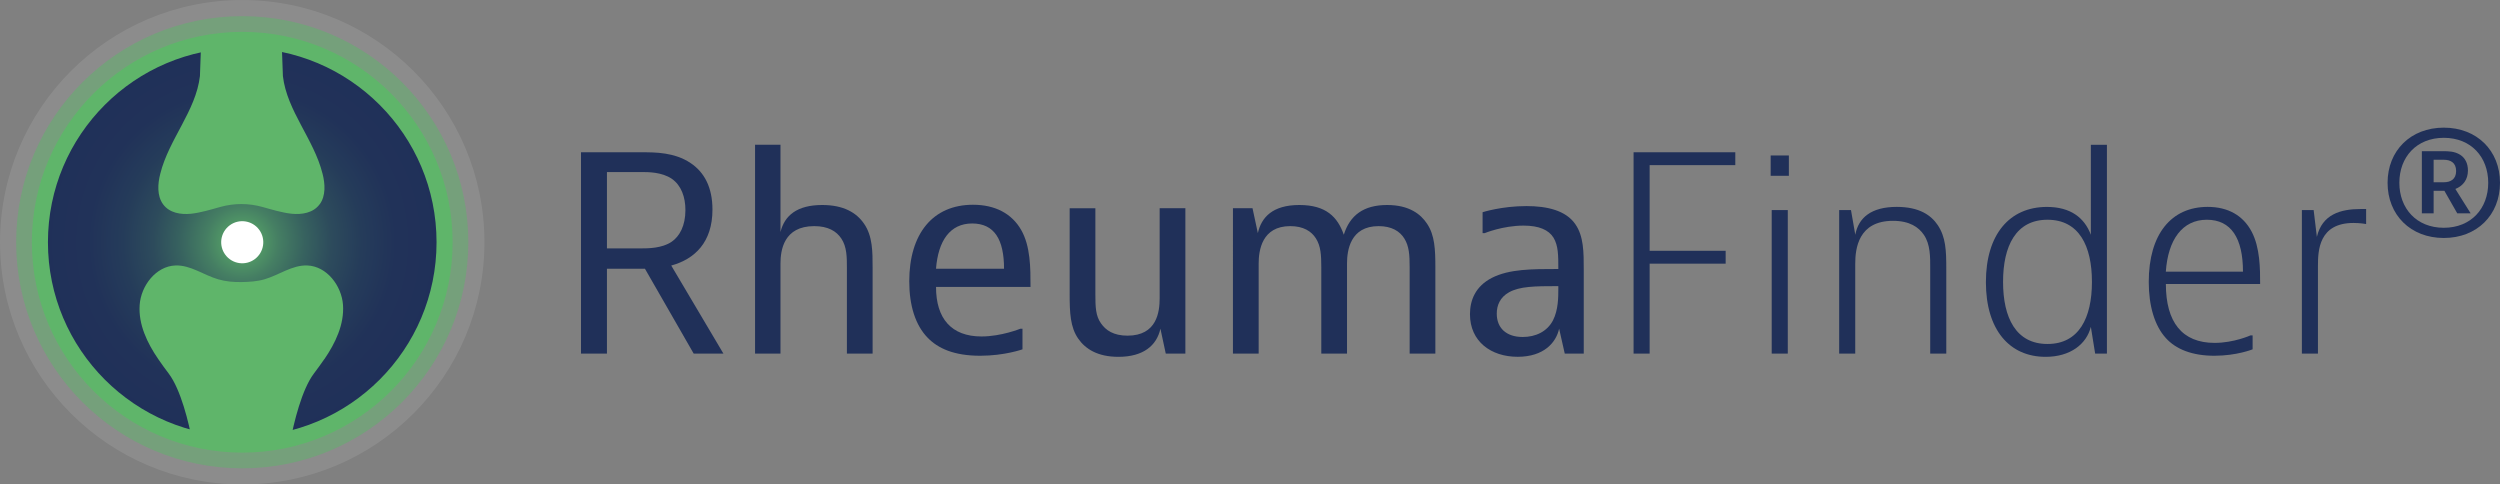 <?xml version="1.0" encoding="UTF-8"?>
<svg id="Laag_1" data-name="Laag 1" xmlns="http://www.w3.org/2000/svg" xmlns:xlink="http://www.w3.org/1999/xlink" viewBox="0 0 622.21 120.57">
  <rect x="0" y="0" width="622.21" height="120.57" fill="#808080" stroke="none"/>
  <defs>
    <style>
      .cls-1 {
        fill: url(#Naamloos_verloop_5);
        stroke: #5fb56a;
        stroke-miterlimit: 10;
        stroke-width: 4px;
      }

      .cls-2 {
        opacity: .1;
      }

      .cls-2, .cls-3 {
        fill: #fff;
      }

      .cls-4 {
        fill: #203059;
      }

      .cls-5, .cls-6 {
        fill: #5fb56a;
      }

      .cls-6 {
        opacity: .5;
      }
    </style>
    <radialGradient id="Naamloos_verloop_5" data-name="Naamloos verloop 5" cx="60.29" cy="60.29" fx="60.29" fy="60.29" r="50.36" gradientUnits="userSpaceOnUse">
      <stop offset="0" stop-color="#5fb56a"/>
      <stop offset=".06" stop-color="#55a167"/>
      <stop offset=".18" stop-color="#457e63"/>
      <stop offset=".31" stop-color="#37625f"/>
      <stop offset=".44" stop-color="#2d4b5c"/>
      <stop offset=".59" stop-color="#253c5a"/>
      <stop offset=".76" stop-color="#213259"/>
      <stop offset="1" stop-color="#203059"/>
    </radialGradient>
  </defs>
  <g>
    <path class="cls-4" d="M151.06,66.88v21.12h-6.46V37.9h15.13c3.4,0,8.13,0,12.13,2.67,3.4,2.27,5.46,6,5.46,11.59,0,8.13-4.4,12.33-10.26,13.93l12.99,21.92h-7.4l-12.13-21.12h-9.46Zm0-5.06h8.6c1.53,0,5.13,0,7.53-1.67,1.93-1.33,3.4-3.93,3.4-7.86,0-3.2-1-6.13-3.4-7.8-2.47-1.67-5.86-1.67-7.53-1.67h-8.6v18.99Z"/>
    <path class="cls-4" d="M194.25,36.03v21.72c1-4.07,4.06-6.73,10.4-6.73,5.33,0,8.53,1.93,10.4,4.66,2.13,3.07,2.13,6.93,2.13,11v21.32h-6.4v-21.39c0-2.53,0-5.2-1.4-7.26-1.2-1.8-3.27-3.07-6.73-3.07-7.6,0-8.4,6-8.4,9.33v22.39h-6.33V36.03h6.33Z"/>
    <path class="cls-4" d="M254.49,86.94s-4.46,1.6-10.53,1.6c-6.6,0-10.53-1.87-13.06-4.46-3.06-3.13-4.6-8-4.6-14.06,0-11.86,5.86-19.06,15.86-19.06,5.53,0,9.66,2.2,11.99,6.26,2.33,4.06,2.33,9.46,2.33,14.19h-23.52c0,7.86,3.8,12.33,11.33,12.33,4.93,0,9.66-1.93,9.66-1.93h.53v5.13Zm-4.6-20.06c0-7.26-2.4-11.26-7.93-11.26s-8.46,4.33-9,11.26h16.93Z"/>
    <path class="cls-4" d="M290.14,88.01l-1.33-6.2c-.93,4.2-4.26,7-10.46,7-5.13,0-8.2-1.93-10-4.53-2-2.87-2.13-6.53-2.13-11.13v-21.32h6.4v21.39c0,3.2,.07,5.4,1.4,7.26,1.2,1.73,3.13,3.06,6.6,3.06,7.33,0,8-5.93,8-9.33v-22.39h6.4v36.18h-4.86Z"/>
    <path class="cls-4" d="M311.73,51.82l1.33,6.2c.87-3.93,3.67-7,10.33-7s9.53,3,11.06,7.4c1.53-4.86,4.93-7.4,10.79-7.4,5.53,0,8.4,2.33,9.93,4.66,1.93,2.87,2.07,6.4,2.07,11v21.32h-6.4v-21.39c0-3.2-.13-5.33-1.33-7.26-1.13-1.8-3.13-3.07-6.4-3.07-7.06,0-7.86,6.06-7.86,9.33v22.39h-6.4v-21.39c0-3.2-.13-5.33-1.33-7.26-1.13-1.8-3.13-3.07-6.4-3.07-7.06,0-7.86,6.06-7.86,9.33v22.39h-6.4V51.82h4.86Z"/>
    <path class="cls-4" d="M368.98,52.82s4.73-1.53,10.93-1.53c5.26,0,9.8,1.13,12.13,4.46,2.13,3,2.13,7.06,2.13,11.33v20.92h-4.73l-1.4-6.2c-.73,3.4-3.73,7-10.33,7s-11.86-3.8-11.86-10.59c0-3.47,1.33-6.93,5.46-9.06,4.33-2.2,9.93-2.2,16.53-2.2,0-3.4,0-5.8-1.2-7.8-1.2-1.93-3.6-3-7.46-3-5.13,0-9.66,1.87-9.66,1.87h-.53v-5.2Zm10,31.05c3.2,0,6.06-1.33,7.53-4.13,1.33-2.6,1.33-5.8,1.33-7.73v-.8c-6.06,0-9.6,.07-12.26,1.53-2.27,1.27-3.06,3.27-3.06,5.33,0,3.53,2.33,5.8,6.46,5.8Z"/>
    <path class="cls-4" d="M431.89,37.9v3.2h-21.32v21.32h18.92v3.2h-18.92v22.39h-4V37.9h25.32Z"/>
    <path class="cls-4" d="M445.22,38.7v5.06h-4.53v-5.06h4.53Zm-.27,13.59v35.72h-4V52.29h4Z"/>
    <path class="cls-4" d="M460.68,52.29l1.07,6.13c.8-4.26,4-6.93,10.33-6.93,5.6,0,8.53,2.07,10.19,4.53,2,3,2.13,6.26,2.13,10.93v21.06h-4v-21.06c0-2.93,.07-6.13-1.6-8.53-1.27-1.87-3.53-3.46-7.66-3.46-8.6,0-9.4,6.86-9.4,10.66v22.39h-4V52.29h2.93Z"/>
    <path class="cls-4" d="M524.38,36.03v51.98h-2.93l-1.07-6.66c-1.07,4.26-5.06,7.46-11.26,7.46-9,0-14.86-6.73-14.86-18.59s5.86-18.72,15.19-18.72c5.86,0,9.33,2.67,10.93,6.93v-22.39h4Zm-25.85,34.12c0,8.93,3.2,15.46,11.06,15.46s11.06-6.53,11.06-15.46-3.2-15.46-11.06-15.46-11.06,6.53-11.06,15.46Z"/>
    <path class="cls-4" d="M560.64,86.94s-3.93,1.6-9.53,1.6-9.6-1.67-12.06-4.4c-2.8-3.06-4.26-8-4.26-13.99,0-11.86,5.6-18.66,14.66-18.66,5.06,0,8.8,2.13,10.93,6.13s2.13,9.33,2.13,13.06h-23.46c0,9.46,4,14.66,12.13,14.66,4.8,0,8.93-1.87,8.93-1.87h.53v3.46Zm-2.4-19.32c0-8.33-2.93-12.93-9-12.93s-9.66,4.93-10.2,12.93h19.19Z"/>
    <path class="cls-4" d="M588.89,55.76s-1.4-.27-3.13-.27c-8.6,0-8.86,6.8-8.86,10.66v21.86h-4V52.29h2.93l.8,6.66c1.33-5.6,5.86-6.93,10.93-6.93h1.33v3.73Z"/>
    <path class="cls-4" d="M608.22,31.77c8.26,0,13.99,5.73,13.99,13.73s-5.73,13.73-13.99,13.73-13.99-5.73-13.99-13.73,5.73-13.73,13.99-13.73Zm0,24.92c6.8,0,11.06-4.8,11.06-11.2s-4.26-11.19-11.06-11.19-11.06,4.8-11.06,11.19,4.26,11.2,11.06,11.2Zm-2.53-9.2v5.6h-2.93v-15.46h5.2c1.47,0,2.93,0,4.4,.93,1.2,.8,1.87,2.13,1.87,3.87,0,2.33-1.27,3.86-3.13,4.6l3.8,6.06h-3.33l-3.2-5.6h-2.67Zm0-2.13h2.53c1.6,0,3.07-.67,3.07-2.8s-1.47-2.8-3.07-2.8h-2.53v5.6Z"/>
  </g>
  <g>
    <circle class="cls-2" cx="60.29" cy="60.29" r="60.28"/>
    <circle class="cls-6" cx="60.29" cy="60.29" r="56.27"/>
    <g>
      <circle class="cls-1" cx="60.29" cy="60.29" r="50.36"/>
      <path class="cls-5" d="M80.72,89.38c-.83,1.22-1.72,2.4-2.6,3.59-3.01,3.99-5,12.21-5.9,17.05l-12.16,.33-12.17-.33c-.89-4.84-2.89-13.06-5.9-17.05-.89-1.18-1.77-2.37-2.6-3.59-2.75-4.01-4.97-8.64-4.63-13.48,.33-4.81,4.06-9.65,8.9-9.83,3.76-.14,7.06,2.41,10.67,3.45,1.87,.55,3.84,.71,5.78,.68,1.9-.03,3.86-.15,5.69-.68,3.6-1.04,6.91-3.59,10.67-3.45,4.83,.17,8.56,5.01,8.9,9.83,.33,4.84-1.89,9.47-4.63,13.48Z"/>
      <path class="cls-5" d="M79.55,50.84c-1.59,2.18-4.43,2.6-6.95,2.36-2.47-.27-4.89-1.03-7.31-1.7-3.43-.95-7.01-.95-10.44,0-2.42,.67-4.84,1.43-7.31,1.7-2.52,.25-5.36-.18-6.95-2.36-1.53-2.08-1.36-5.07-.69-7.63,2.16-8.6,8.85-15.6,9.86-24.27,0,0,.17-5.19,.3-8.31h20.05c.13,3.12,.3,8.31,.3,8.31,1.01,8.67,7.7,15.67,9.86,24.27,.67,2.56,.83,5.55-.7,7.63Z"/>
    </g>
    <path class="cls-3" d="M63.42,64.49c-2.32,1.73-5.6,1.25-7.33-1.07-1.73-2.32-1.25-5.6,1.07-7.33s5.6-1.25,7.33,1.07c1.73,2.32,1.25,5.6-1.07,7.33Z"/>
  </g>
</svg>